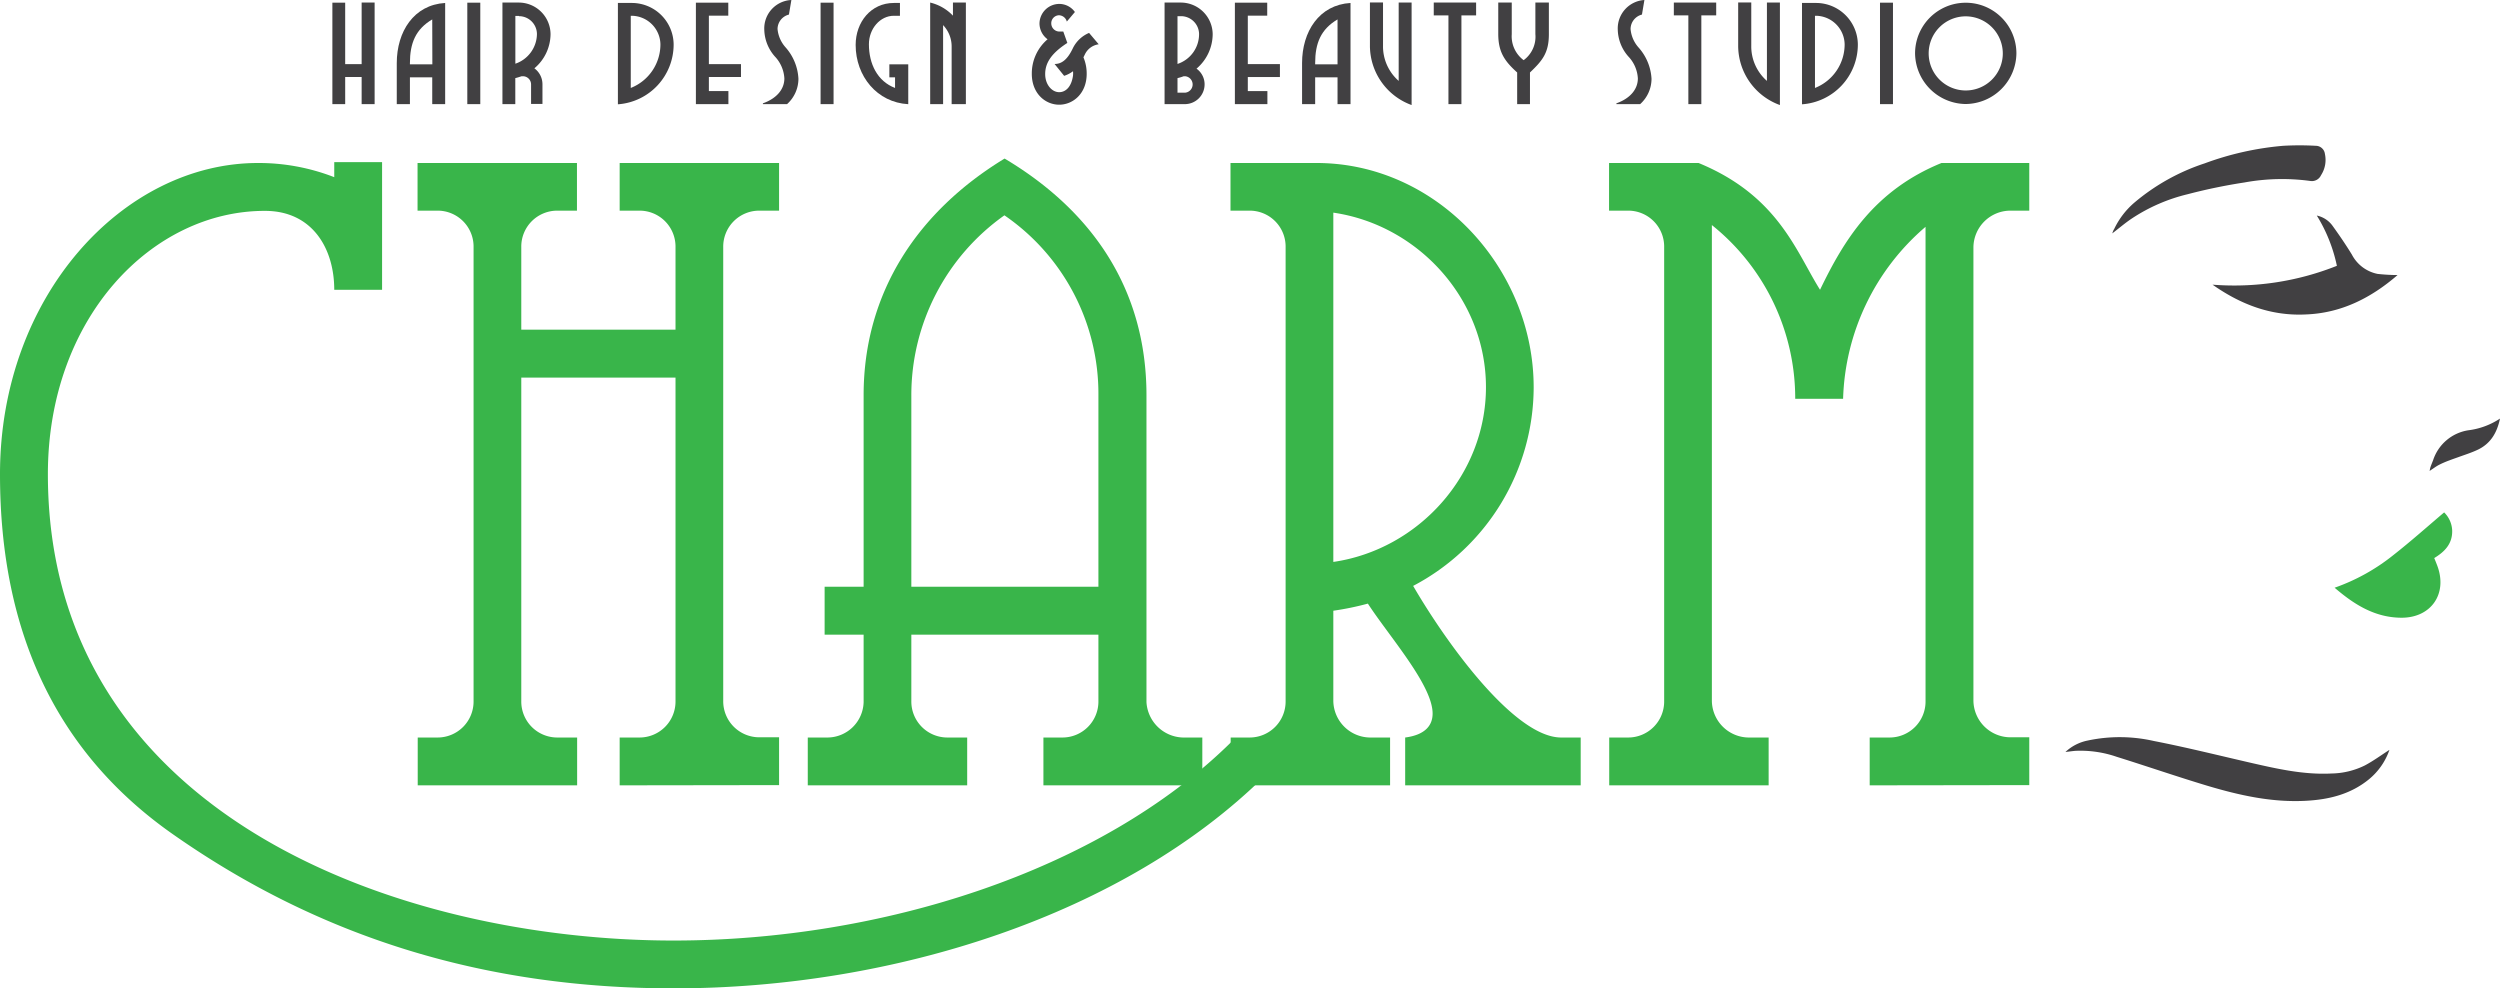 <svg xmlns="http://www.w3.org/2000/svg" viewBox="0 0 439.11 173.6"><defs><style>.cls-1{fill:#414042;}.cls-2{fill:#39b54a;}</style></defs><g id="Layer_2" data-name="Layer 2"><g id="Layer_1-2" data-name="Layer 1"><path class="cls-1" d="M63.52,18.29V13.53H60.63v4.76H58.38V.47h2.25V11.26h2.89V.45H65.8V18.29Z"/><path class="cls-1" d="M75.92,18.29V13.58H72v4.71H69.69v-7.2c0-5.55,3-10.24,8.5-10.57V18.29Zm0-14.88C73,5.14,72,7.58,72,11.09v.21h3.94Z"/><path class="cls-1" d="M82.08,18.29V.47h2.28V18.29Z"/><path class="cls-1" d="M93.86,12a3.47,3.47,0,0,1,1.42,2.79v3.46h-2V14.83a1.44,1.44,0,0,0-1.42-1.44h-.24c-.36.12-.73.24-1.11.33v4.57H88.25V.45h2.91A5.59,5.59,0,0,1,96.7,6,7.91,7.91,0,0,1,93.86,12Zm-2.7-9.2h-.64v8.39A5.58,5.58,0,0,0,94.31,6,3.16,3.16,0,0,0,91.16,2.84Z"/><path class="cls-1" d="M108.53,18.32V.52H111a7.35,7.35,0,0,1,7.32,7.25A10.53,10.53,0,0,1,108.53,18.32ZM111,2.77h-.21V15.45A8.23,8.23,0,0,0,116,7.77,5.11,5.11,0,0,0,111,2.77Z"/><path class="cls-1" d="M124.51,13.53V16h3.43v2.29h-5.71V.47h5.69V2.75h-3.41v8.51h5.64v2.27Z"/><path class="cls-1" d="M140.24,13.84a6,6,0,0,1-2,4.45H134l0-.14c2.47-.88,3.77-2.51,3.77-4.38a6.07,6.07,0,0,0-1.68-3.86,7.37,7.37,0,0,1-1.85-4.74A5,5,0,0,1,139,0l-.43,2.56a2.64,2.64,0,0,0-2,2.53A5.58,5.58,0,0,0,138,8.34,9,9,0,0,1,140.24,13.84Z"/><path class="cls-1" d="M144.13,18.29V.47h2.28V18.29Z"/><path class="cls-1" d="M150.29,7.89c0-4,2.68-7.37,6.71-7.37h1.07V2.77H157c-2.42,0-4.38,2.28-4.38,5,0,3.46,1.49,6.5,4.59,7.68V13.58h-1V11.3h3.32v7C154.06,18,150.29,13.39,150.29,7.89Z"/><path class="cls-1" d="M167.15,18.29V8.2a5.44,5.44,0,0,0-1.5-3.79V18.29h-2.27V.45a8.15,8.15,0,0,1,4,2.3V.45h2.27V18.29Z"/><path class="cls-1" d="M190.58,9.5l-.28.57a7.31,7.31,0,0,1,.57,2.89c0,3.49-2.42,5.43-4.83,5.43s-4.81-1.94-4.81-5.43A7.88,7.88,0,0,1,184,6.9a3.48,3.48,0,0,1-1.42-2.78A3.49,3.49,0,0,1,186,.69a3.38,3.38,0,0,1,2.8,1.42l-1.42,1.68A1.47,1.47,0,0,0,186,2.68a1.4,1.4,0,0,0-1.35,1.44,1.43,1.43,0,0,0,1.4,1.42h.71l.71,2c-2.89,1.87-3.89,3.58-3.89,5.47s1.21,3.18,2.45,3.18,2.18-1.05,2.44-2.92a4.56,4.56,0,0,0,0-.76,5.27,5.27,0,0,1-1.56.81l-1.68-2.08c1.21,0,2.22-.72,3.17-2.68a5.58,5.58,0,0,1,2.89-2.78l1.69,2A3.16,3.16,0,0,0,190.58,9.5Z"/><path class="cls-1" d="M210.16,12.06a3.38,3.38,0,0,1,1.42,2.77,3.47,3.47,0,0,1-3.45,3.46h-3.58V.45h2.91A5.61,5.61,0,0,1,213,6,8,8,0,0,1,210.16,12.06Zm-2.7-9.22h-.64v8.39A5.51,5.51,0,0,0,210.61,6,3.18,3.18,0,0,0,207.46,2.84Zm.69,10.55h-.24a7.66,7.66,0,0,1-1.09.33v2.56h1.33a1.45,1.45,0,0,0,0-2.89Z"/><path class="cls-1" d="M219.17,13.53V16h3.44v2.29H216.9V.47h5.68V2.75h-3.41v8.51h5.64v2.27Z"/><path class="cls-1" d="M234.93,18.29V13.58H231v4.71h-2.3v-7.2c0-5.55,3-10.24,8.51-10.57V18.29Zm0-14.88C232,5.14,231,7.58,231,11.09v.21h3.93Z"/><path class="cls-1" d="M240.62,8V.43h2.3V8a8.05,8.05,0,0,0,2.75,6.21V.45h2.27v18A11.1,11.1,0,0,1,240.62,8Z"/><path class="cls-1" d="M256.69,2.7V18.29h-2.28V2.7h-2.58V.45h7.44V2.7Z"/><path class="cls-1" d="M268.73,12.73v5.56h-2.25V12.73c-2.21-2-3.32-3.58-3.32-6.78V.45h2.37V6a5.23,5.23,0,0,0,2.09,4.57A5.11,5.11,0,0,0,269.68,6V.45h2.37V6C272.05,9.27,270.93,10.64,268.73,12.73Z"/><path class="cls-1" d="M290.08,13.84a6,6,0,0,1-2,4.45h-4.17l0-.14c2.47-.88,3.77-2.51,3.77-4.38A6.07,6.07,0,0,0,286,9.91a7.37,7.37,0,0,1-1.85-4.74A5,5,0,0,1,288.83,0l-.43,2.56a2.64,2.64,0,0,0-2,2.53,5.58,5.58,0,0,0,1.4,3.25A9,9,0,0,1,290.08,13.84Z"/><path class="cls-1" d="M298.83,2.7V18.29h-2.28V2.7H294V.45h7.44V2.7Z"/><path class="cls-1" d="M305.3,8V.43h2.3V8a8.05,8.05,0,0,0,2.75,6.21V.45h2.28v18A11.09,11.09,0,0,1,305.3,8Z"/><path class="cls-1" d="M316.51,18.32V.52H319a7.35,7.35,0,0,1,7.32,7.25A10.53,10.53,0,0,1,316.51,18.32ZM319,2.77h-.21V15.45A8.23,8.23,0,0,0,324,7.77,5.11,5.11,0,0,0,319,2.77Z"/><path class="cls-1" d="M330.21,18.29V.47h2.28V18.29Z"/><path class="cls-1" d="M345.26,18.27a9,9,0,0,1-8.89-8.89,8.9,8.9,0,1,1,17.8,0A9,9,0,0,1,345.26,18.27Zm0-15.4a6.51,6.51,0,1,0,6.52,6.51A6.53,6.53,0,0,0,345.26,2.87Z"/><path class="cls-1" d="M419.69,131.71c-1.42.91-2.79,1.92-4.29,2.72a13.7,13.7,0,0,1-5.88,1.43c-4.81.25-9.46-.8-14.1-1.86-5.7-1.31-11.38-2.73-17.11-3.85a27,27,0,0,0-11.66-.07,8,8,0,0,0-3.87,2c.73-.08,1.25-.16,1.77-.2a19.52,19.52,0,0,1,7.24,1.05c5.29,1.65,10.53,3.46,15.84,5.06,5.68,1.7,11.47,3,17.46,2.66,4-.22,7.78-1.14,11-3.77A11.56,11.56,0,0,0,419.69,131.71Z"/><path class="cls-2" d="M410.06,103.23c3.49,3,7.13,5.26,11.77,5.27,5.18,0,8.09-4.2,6.28-9.09-.16-.44-.34-.87-.55-1.39,1.82-1.1,3.23-2.51,3.15-4.88A4.72,4.72,0,0,0,429.3,90c-3,2.54-5.92,5.15-9,7.56A35,35,0,0,1,410.06,103.23Z"/><path class="cls-1" d="M421.12,48.31a32.69,32.69,0,0,1-3.51-.2,6.54,6.54,0,0,1-4.52-3.4c-1.08-1.76-2.24-3.46-3.45-5.13a4.58,4.58,0,0,0-2.71-1.72,27.4,27.4,0,0,1,3.53,8.83A48.71,48.71,0,0,1,388.62,50c5,3.52,10.36,5.53,16.38,5.23C411.22,55,416.46,52.34,421.12,48.31Z"/><path class="cls-1" d="M371,41c1.18-.9,2.26-1.83,3.44-2.62a30.8,30.8,0,0,1,9.78-4.26,97.46,97.46,0,0,1,10-2.07,36.84,36.84,0,0,1,11.53-.27,1.76,1.76,0,0,0,1.92-1,4.91,4.91,0,0,0,.69-3.72,1.62,1.62,0,0,0-1.56-1.45,50.88,50.88,0,0,0-5.79,0,52.7,52.7,0,0,0-13.79,3.09,36.89,36.89,0,0,0-12.39,6.94,14,14,0,0,0-3.48,4.57C371.22,40.39,371.12,40.67,371,41Z"/><path class="cls-1" d="M439.11,73.52a13,13,0,0,1-5.59,2.06,7.75,7.75,0,0,0-6.16,5.26c-.14.36-.29.71-.42,1.08s-.13.53-.2.8c.56-.36,1.07-.76,1.64-1.06a16.39,16.39,0,0,1,1.82-.79c.64-.25,1.29-.46,1.93-.7,1-.35,1.93-.66,2.86-1.08C437.31,78.07,438.55,76.2,439.11,73.52Z"/><path class="cls-2" d="M118.34,173.6c-32.85,0-61.82-8.72-88-27.09C10.12,132.34,0,111.32,0,83.29,0,52,21.64,28.63,45.31,28.63a36.56,36.56,0,0,1,13.4,2.49V28.48h8.4V50.9h-8.4c0-7.32-3.9-13.86-12.15-13.86C26.78,37,8.41,55.73,8.41,83.29c0,60.11,62,81.91,109.93,81.91,36.13,0,74.75-12,97.95-34.89l5.92,5.92C197.45,160.68,157,173.6,118.34,173.6Z"/><path class="cls-2" d="M108.84,137.94v-8.4h3.43a6.32,6.32,0,0,0,6.38-6.39V66.32H91.56v56.83a6.32,6.32,0,0,0,6.38,6.39h3.43v8.4h-28v-8.4h3.43a6.32,6.32,0,0,0,6.38-6.39V43.43A6.31,6.31,0,0,0,76.77,37H73.34V28.63h28V37H97.94a6.31,6.31,0,0,0-6.38,6.39V57.91h27.09V43.43A6.31,6.31,0,0,0,112.27,37h-3.43V28.63h28V37h-3.42a6.32,6.32,0,0,0-6.39,6.39v79.72a6.33,6.33,0,0,0,6.39,6.39h3.42v8.4Z"/><path class="cls-2" d="M183.27,137.94v-8.4h3.27a6.32,6.32,0,0,0,6.39-6.39V111.47H160.07v11.68a6.33,6.33,0,0,0,6.39,6.39h3.42v8.4h-28v-8.4h3.43a6.38,6.38,0,0,0,6.38-6.23V111.47h-6.85v-8.41h6.85V69.43c0-18.22,9.66-32.39,24.76-41.58,15.42,9.19,24.92,23,24.92,41.58v53.88a6.6,6.6,0,0,0,6.38,6.23h3.43v8.4Zm9.66-68.51a38,38,0,0,0-16.51-31.61,38.68,38.68,0,0,0-16.35,31.61v33.63h32.86Z"/><path class="cls-2" d="M246.81,137.94v-8.4c3.58-.47,4.82-2.18,4.82-4.21,0-5-7.63-13.55-11.37-19.31a50.4,50.4,0,0,1-6.07,1.25v15.88a6.53,6.53,0,0,0,6.39,6.39h3.58v8.4h-28v-8.4h3.27a6.32,6.32,0,0,0,6.38-6.39V43.43A6.31,6.31,0,0,0,219.4,37h-3.27V28.63h15.1c21.18,0,38.15,18.53,38.15,39.4a39.49,39.49,0,0,1-21.17,34.88c6.07,10.43,17.9,26.63,26,26.63h3.43v8.4ZM234.19,37.35V98.7C249.14,96.52,261,83.44,261,68S249.14,39.53,234.19,37.35Z"/><path class="cls-2" d="M328.4,137.94v-8.4h3.42a6.32,6.32,0,0,0,6.39-6.39V39.84a41.3,41.3,0,0,0-14.48,30.21h-8.41a39,39,0,0,0-14.64-30.52v83.62a6.53,6.53,0,0,0,6.39,6.39h3.58v8.4h-28v-8.4h3.27a6.32,6.32,0,0,0,6.38-6.39V43.43A6.31,6.31,0,0,0,285.89,37h-3.27V28.63h15.73c14,5.76,17.12,15.57,21.33,22.27,4.2-8.72,9.5-17.44,21.33-22.27h15.42V37H353a6.51,6.51,0,0,0-6.38,6.39v79.72a6.52,6.52,0,0,0,6.38,6.39h3.43v8.4Z"/></g></g></svg>